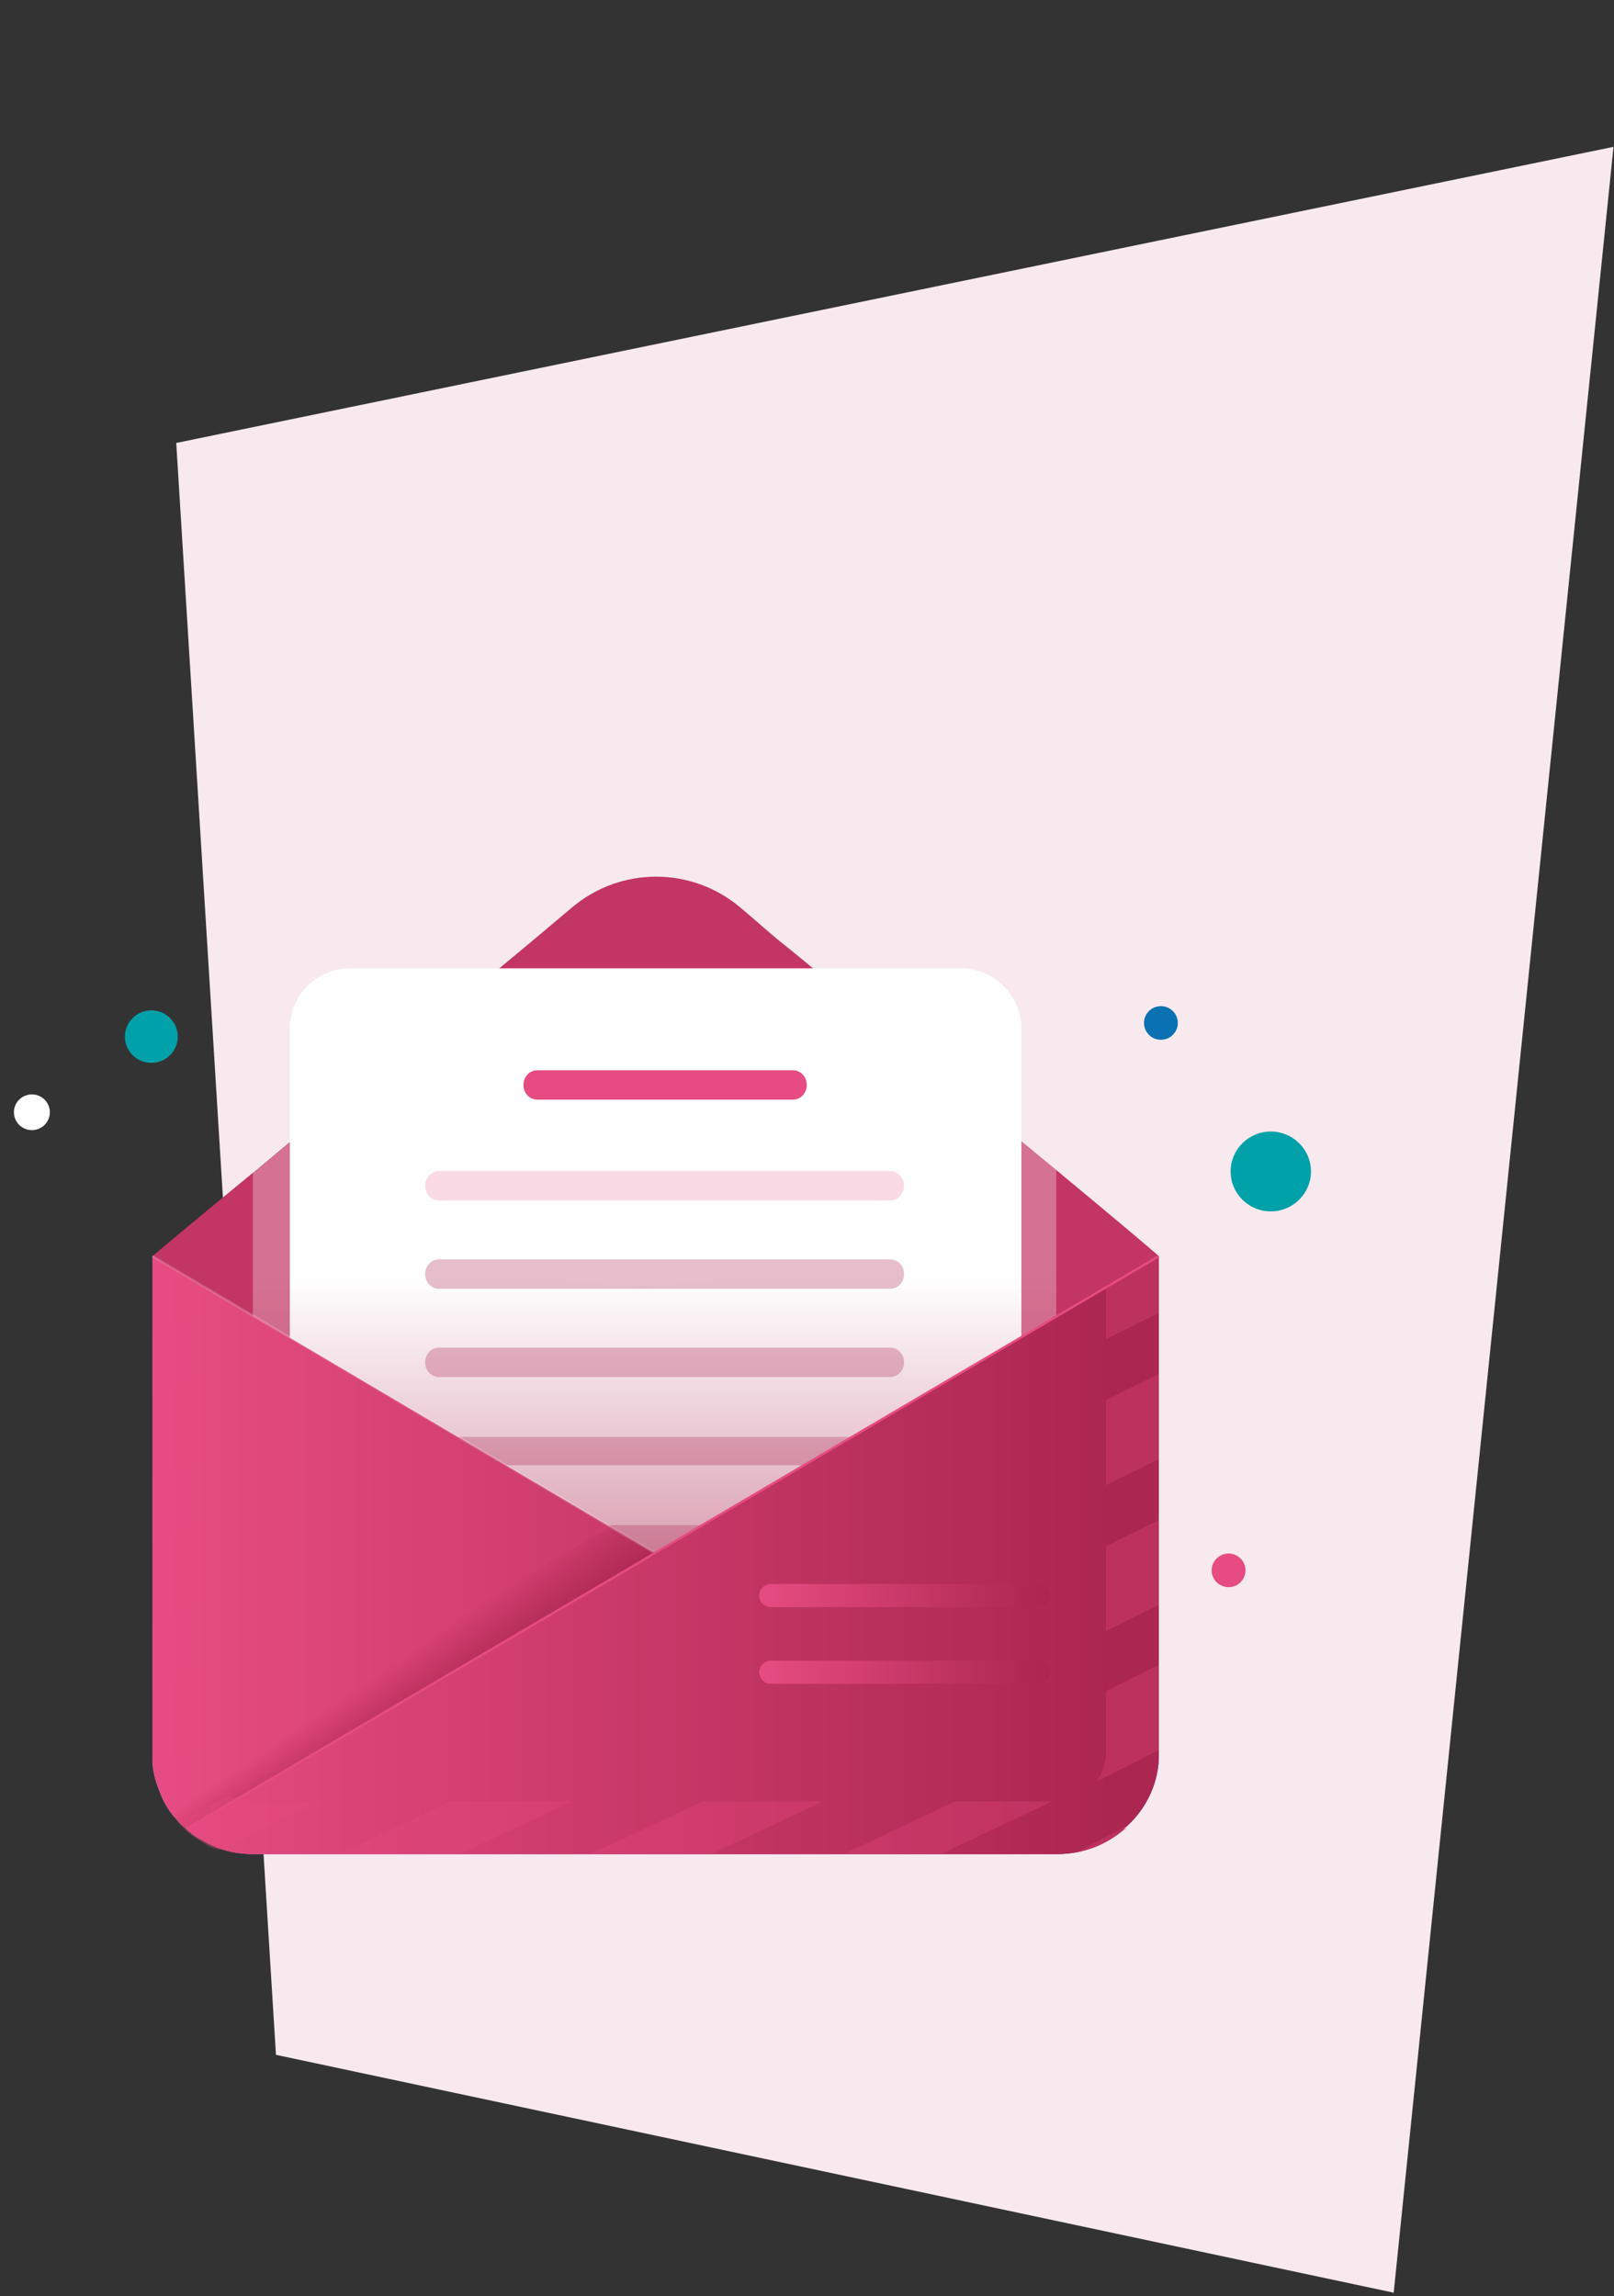 <svg width="348" height="495" viewBox="0 0 348 495" fill="none" xmlns="http://www.w3.org/2000/svg">
<rect x="0" y="0" width="348" height="495" fill="#333333" stroke="none"/>
<path d="M300.5 494.282L347.892 31.657L37.999 95.5L59.499 443L300.5 494.282Z" fill="#F7E9EE"/>
<path d="M249.853 270.826V377.964C249.853 378.417 249.853 378.643 249.853 379.096C249.626 385.212 246.662 390.648 242.332 394.272C238.457 397.67 233.442 399.708 227.972 399.708H54.513C50.638 399.708 47.219 398.802 44.028 396.99C42.661 396.311 41.293 395.405 40.153 394.272C37.646 392.233 35.595 389.515 34.455 386.344C33.543 384.079 32.859 381.814 32.859 379.323V270.826C32.859 270.826 41.977 263.124 54.969 252.479C68.417 241.153 86.196 226.657 101.696 213.746C110.585 206.271 109.673 207.177 123.35 195.625C133.835 186.792 149.106 186.792 159.591 195.625C162.326 197.89 165.062 200.382 167.797 202.647C173.495 207.177 179.877 212.613 186.488 218.05C200.392 229.601 215.663 242.286 227.744 252.252C240.052 262.445 248.942 269.92 249.853 270.826Z" fill="#C33564"/>
<path d="M227.744 252.252V290.758L189.907 313.409L178.51 320.204L154.577 334.474L143.18 341.27L138.394 344.214L133.835 341.27L123.122 334.474L100.329 320.204L89.616 313.409L54.514 291.438V252.479C67.962 241.153 85.741 226.657 101.24 213.746L186.032 218.05C200.62 229.602 215.892 242.286 227.744 252.252Z" fill="white" fill-opacity="0.3"/>
<path d="M220.221 221.674V289.173L185.575 309.785L175.318 315.901L153.436 328.812L143.179 334.927L138.848 337.419L134.746 334.927L124.944 328.812L104.202 315.901L94.401 309.785L62.49 289.852V221.674C62.49 214.652 68.189 208.763 75.483 208.763H207.229C214.295 208.763 220.221 214.652 220.221 221.674Z" fill="white"/>
<path d="M191.957 258.821H94.629C93.034 258.821 91.666 257.462 91.666 255.65C91.666 253.838 93.034 252.479 94.629 252.479H191.957C193.553 252.479 194.921 253.838 194.921 255.65C194.921 257.462 193.553 258.821 191.957 258.821Z" fill="#E64C81" fill-opacity="0.2"/>
<path d="M191.957 277.848H94.629C93.034 277.848 91.666 276.489 91.666 274.676C91.666 272.864 93.034 271.505 94.629 271.505H191.957C193.553 271.505 194.921 272.864 194.921 274.676C194.921 276.489 193.553 277.848 191.957 277.848Z" fill="#AB2650" fill-opacity="0.3"/>
<path d="M191.957 296.874H94.629C93.034 296.874 91.666 295.515 91.666 293.703C91.666 291.891 93.034 290.532 94.629 290.532H191.957C193.553 290.532 194.921 291.891 194.921 293.703C194.921 295.515 193.553 296.874 191.957 296.874Z" fill="#AB2650" fill-opacity="0.3"/>
<path d="M185.574 309.785L175.317 315.901H104.202L94.4 309.785H94.628H185.574Z" fill="#AB2650" fill-opacity="0.3"/>
<path d="M153.437 328.812L143.18 335.154H134.747L124.945 328.812H153.437Z" fill="#AB2650" fill-opacity="0.3"/>
<path d="M170.987 237.076H115.826C114.231 237.076 112.863 235.717 112.863 233.905C112.863 232.093 114.231 230.734 115.826 230.734H170.987C172.582 230.734 173.95 232.093 173.95 233.905C173.95 235.717 172.582 237.076 170.987 237.076Z" fill="#E64C81"/>
<path opacity="0.67" d="M33.772 270.373L137.938 277.168L248.258 270.373L244.155 290.079C244.155 290.079 140.445 343.988 141.129 343.988C141.813 343.988 33.999 280.113 33.999 280.113L33.772 270.373Z" fill="url(#paint0_linear_640_35174)"/>
<path d="M249.853 270.826V379.096C249.626 385.212 246.662 390.648 242.332 394.272C238.457 397.67 233.442 399.708 227.972 399.708H54.513C50.638 399.708 47.219 398.802 44.028 396.99C42.661 396.311 41.293 395.405 40.153 394.272C37.646 392.234 35.595 389.516 34.455 386.344C33.543 384.079 32.859 381.814 32.859 379.323V379.096V270.826L129.96 331.303L138.393 336.513L141.356 334.701L144.092 333.115L249.853 270.826Z" fill="#738DFF"/>
<path d="M242.56 394.272C238.685 397.67 233.67 399.708 228.2 399.708H54.513C50.638 399.708 47.219 398.802 44.028 396.99C42.661 396.311 41.293 395.405 40.153 394.272C37.646 392.234 35.595 389.516 34.455 386.344C33.543 384.079 32.859 381.814 32.859 379.323V379.096V270.826L44.256 277.621L141.356 334.927L144.092 336.513L144.32 336.739L231.391 387.93L242.56 394.272Z" fill="url(#paint1_linear_640_35174)"/>
<path d="M144.092 333.115V340.59L44.028 396.99C42.661 396.311 41.293 395.405 40.153 394.272C37.646 392.234 35.595 389.516 34.455 386.344L131.783 329.038L140.217 334.248L141.357 334.701L144.092 333.115Z" fill="url(#paint2_linear_640_35174)"/>
<path d="M32.859 270.826L141.356 334.927" stroke="white" stroke-opacity="0.2" stroke-width="0.5" stroke-miterlimit="10"/>
<path d="M249.853 270.826V379.096C249.625 385.212 246.661 390.648 242.331 394.272C238.456 397.67 233.441 399.708 227.971 399.708H54.512C50.637 399.708 47.218 398.802 44.027 396.99C42.66 396.311 41.292 395.405 40.152 394.272L51.321 387.703L138.392 336.513L141.355 334.701L144.091 333.115L238.456 277.395L249.853 270.826Z" fill="url(#paint3_linear_640_35174)"/>
<path d="M249.853 270.826L144.091 333.115L141.355 334.701L138.392 336.513L40.152 394.272" stroke="#E64C81" stroke-width="0.5" stroke-miterlimit="10"/>
<path d="M223.868 346.479H166.201C164.833 346.479 163.693 345.347 163.693 343.988C163.693 342.629 164.833 341.496 166.201 341.496H223.868C225.236 341.496 226.375 342.629 226.375 343.988C226.375 345.347 225.236 346.479 223.868 346.479Z" fill="url(#paint4_linear_640_35174)"/>
<path d="M223.868 363.014H166.201C164.833 363.014 163.693 361.882 163.693 360.523C163.693 359.164 164.833 358.031 166.201 358.031H223.868C225.236 358.031 226.375 359.164 226.375 360.523C226.375 361.882 225.236 363.014 223.868 363.014Z" fill="url(#paint5_linear_640_35174)"/>
<path d="M32.632 229.149C35.779 229.149 38.33 226.613 38.33 223.486C38.33 220.358 35.779 217.823 32.632 217.823C29.485 217.823 26.934 220.358 26.934 223.486C26.934 226.613 29.485 229.149 32.632 229.149Z" fill="#00A1A8"/>
<path d="M6.875 243.645C9.015 243.645 10.75 241.921 10.75 239.794C10.75 237.668 9.015 235.944 6.875 235.944C4.735 235.944 3 237.668 3 239.794C3 241.921 4.735 243.645 6.875 243.645Z" fill="white"/>
<path d="M250.309 224.165C252.323 224.165 253.956 222.543 253.956 220.541C253.956 218.54 252.323 216.917 250.309 216.917C248.295 216.917 246.662 218.54 246.662 220.541C246.662 222.543 248.295 224.165 250.309 224.165Z" fill="#0A71B3"/>
<path d="M264.897 342.176C266.911 342.176 268.544 340.553 268.544 338.551C268.544 336.55 266.911 334.927 264.897 334.927C262.883 334.927 261.25 336.55 261.25 338.551C261.25 340.553 262.883 342.176 264.897 342.176Z" fill="#E64C81"/>
<path opacity="0.3" d="M238.457 277.395V288.72L249.853 283.057V270.826L238.457 277.395ZM238.457 333.342V351.689L249.853 346.026V327.679L238.457 333.342ZM238.457 364.6V378.643C238.229 380.229 237.773 382.041 236.861 383.4C236.633 383.626 236.633 383.853 236.405 384.079L249.853 377.284V358.937L238.457 364.6ZM235.721 397.443L232.302 399.255C236.177 398.576 239.368 396.764 242.332 394.499C242.332 394.499 242.332 394.499 242.56 394.499C242.787 394.499 242.787 394.272 243.015 394.046L235.721 397.443ZM32.859 363.92V379.096V379.323C32.859 380.229 33.087 381.135 33.315 382.041L44.256 376.378V358.031L32.859 363.92ZM32.859 300.951V319.298L44.256 313.636V295.289L32.859 300.951ZM32.859 270.826V288.04L44.256 282.378V277.621L32.859 270.826ZM32.859 332.436V350.783L44.256 345.12V326.773L32.859 332.436ZM54.513 388.383C53.373 388.383 52.234 388.156 51.322 387.93C50.638 387.703 50.182 387.477 49.499 387.25C49.499 387.25 49.499 387.25 49.271 387.25L38.33 392.913C39.014 393.593 39.469 394.046 40.153 394.725C41.293 395.858 42.661 396.537 44.028 397.443C44.94 398.123 46.08 398.576 47.219 398.802L68.417 388.609H54.513V388.383ZM97.137 388.383L73.204 399.708H99.188L123.122 388.383H97.137ZM151.386 388.383L127.452 399.708H153.437L177.37 388.383H151.386ZM205.862 388.383L181.929 399.708H202.899L226.832 388.383H205.862ZM238.457 301.857V320.204L249.853 314.542V296.195L238.457 301.857Z" fill="#E64C81"/>
<path d="M235.721 397.443L242.787 393.819C242.559 394.046 242.559 394.046 242.331 394.272C242.331 394.272 242.331 394.272 242.103 394.272L235.721 397.443Z" fill="#E64C81"/>
<path d="M274.001 261.162C278.785 261.162 282.663 257.308 282.663 252.555C282.663 247.801 278.785 243.947 274.001 243.947C269.218 243.947 265.34 247.801 265.34 252.555C265.34 257.308 269.218 261.162 274.001 261.162Z" fill="#00A1A8"/>
<defs>
<linearGradient id="paint0_linear_640_35174" x1="140.883" y1="367.171" x2="140.883" y2="275.247" gradientUnits="userSpaceOnUse">
<stop stop-color="#AB2650"/>
<stop offset="1" stop-color="#AB2650" stop-opacity="0"/>
</linearGradient>
<linearGradient id="paint1_linear_640_35174" x1="35.297" y1="335.208" x2="246.921" y2="335.208" gradientUnits="userSpaceOnUse">
<stop stop-color="#E64C81"/>
<stop offset="1" stop-color="#AB2650"/>
</linearGradient>
<linearGradient id="paint2_linear_640_35174" x1="95.557" y1="369.255" x2="87.097" y2="356.831" gradientUnits="userSpaceOnUse">
<stop stop-color="#AB2650"/>
<stop offset="1" stop-color="#AB2650" stop-opacity="0"/>
</linearGradient>
<linearGradient id="paint3_linear_640_35174" x1="240.956" y1="335.208" x2="33.36" y2="335.208" gradientUnits="userSpaceOnUse">
<stop stop-color="#AB2650"/>
<stop offset="1" stop-color="#E64C81"/>
</linearGradient>
<linearGradient id="paint4_linear_640_35174" x1="163.548" y1="343.998" x2="226.372" y2="343.998" gradientUnits="userSpaceOnUse">
<stop stop-color="#E64C81"/>
<stop offset="1" stop-color="#AB2650"/>
</linearGradient>
<linearGradient id="paint5_linear_640_35174" x1="163.548" y1="360.43" x2="226.372" y2="360.43" gradientUnits="userSpaceOnUse">
<stop stop-color="#E64C81"/>
<stop offset="1" stop-color="#AB2650"/>
</linearGradient>
</defs>
</svg>
